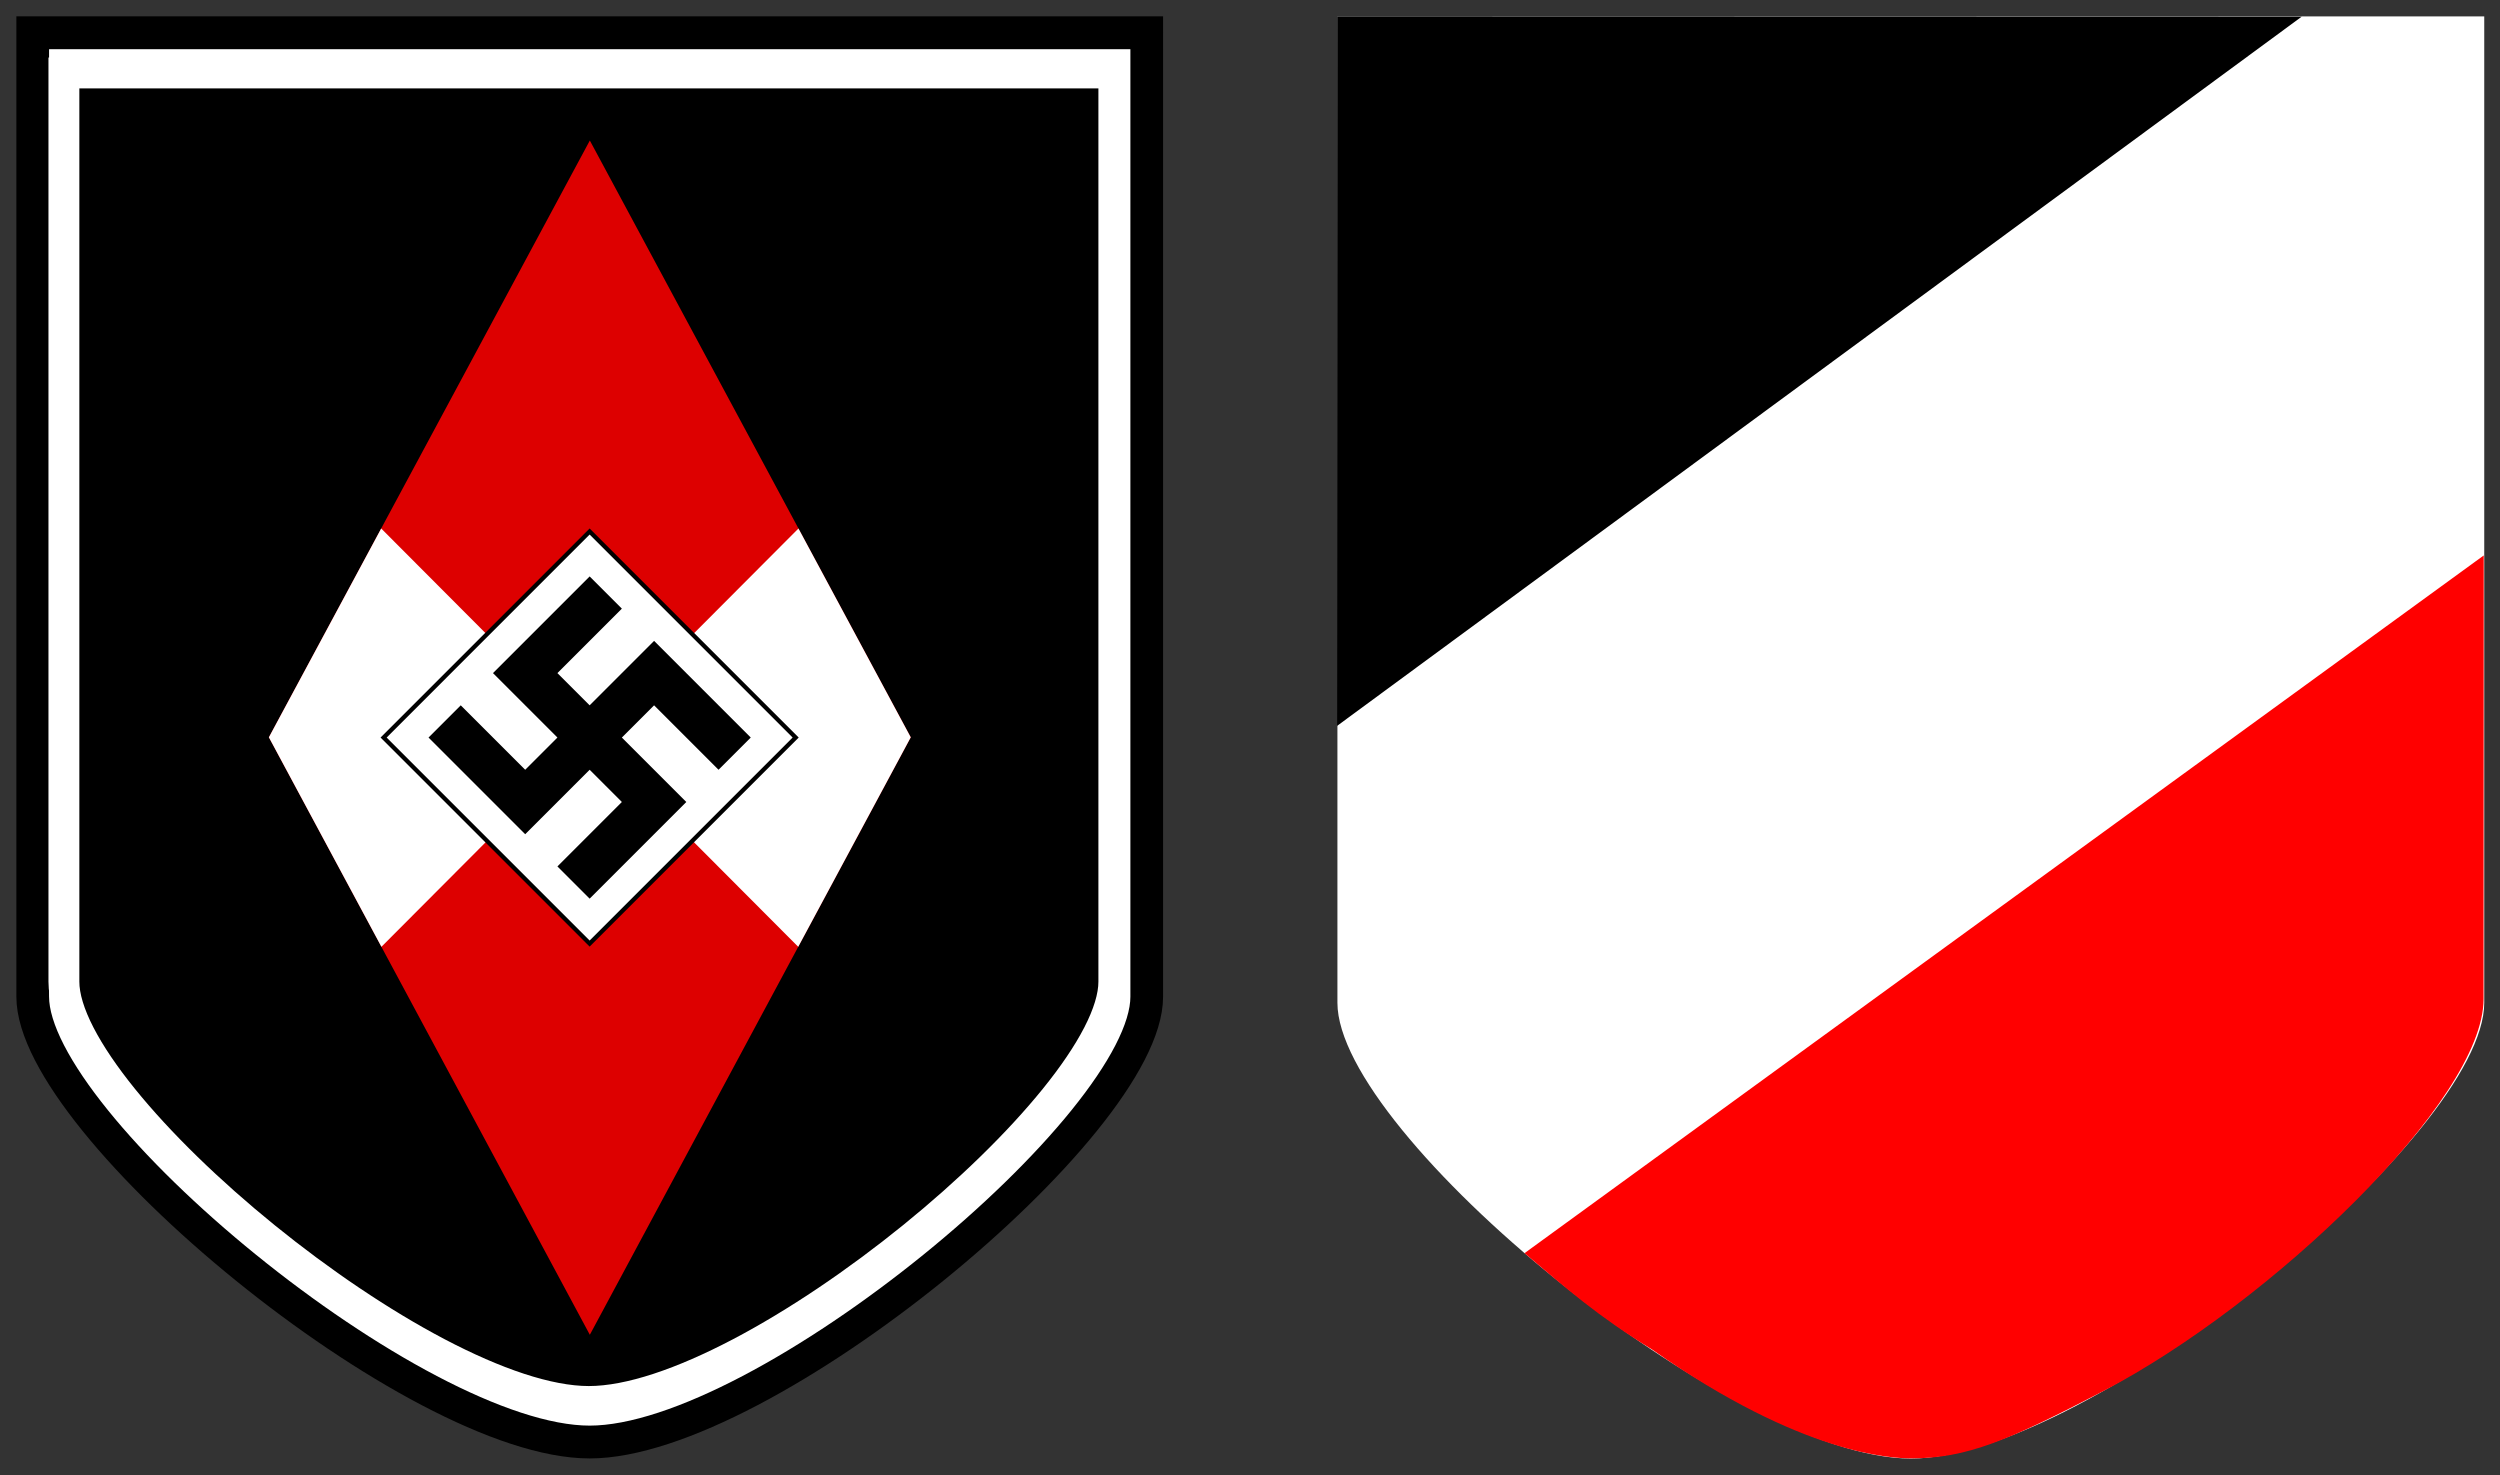 <svg xmlns="http://www.w3.org/2000/svg" width="763.024" height="450.211" version="1.0"><rect width="100%" height="100%" fill="#333333" stroke="none"/><g transform="translate(-157.779,-115.451) matrix(1.005,0,0,1.003,422.291,87.855)"><path d="M 142.967,32.496 V 332.658 c 0,40.096 119.698,138.688 174.125,138.688 54.423,0 174.156,-98.591 174.156,-138.688 V 32.496 Z" style="marker:none" color="#000" overflow="visible" fill="#fff" fill-rule="evenodd"/><path d="M 142.919,32.501 435.809,32.582 142.853,248.408 Z"/><path d="m 317.212,471.288 c -5.774,-0.017 -32.956,-0.957 -78.522,-33.015 -16.739,-10.28 -26.149,-18.631 -38.902,-29.425 l 291.304,-212.315 -0.056,135.002 c -0.013,30.855 -64.867,92.824 -115.488,119.291 -28.775,15.044 -41.54,20.484 -58.337,20.463 z" fill="red"/></g><path overflow="visible" transform="matrix(0.996,0,0,1,-132.34,-31.294)" d="m 142.897,41.298 v 294.19 c 0,39.298 117.325,135.928 170.673,135.928 53.344,0 170.704,-96.63 170.704,-135.928 V 41.298 Z" style="marker:none" fill="#fff" stroke="#000" stroke-width="10.019"/><path style="marker:none" d="M 567.518,47.307 V 329.725 c 0,37.726 112.152,130.489 163.148,130.489 50.992,0 163.177,-92.763 163.177,-130.489 V 47.307 Z" overflow="visible" stroke="#fff" stroke-width="9.598" transform="matrix(0.982,0,0,0.982,-537.798,-24.181)"/><g transform="matrix(0.663,0,0,0.663,77.253,36.793)"><path d="M 155.007,9.189 7.254,283.926 155.007,558.969 302.746,283.926 Z" fill="none" stroke="#000" stroke-width="3.971"/><path d="M 155.007,9.189 7.254,283.926 155.007,558.969 302.746,283.926 Z" fill="#d00"/><path d="M 58.956,187.79 7.254,283.926 59.063,380.368 251.05,187.79 l 51.696,96.136 -51.805,96.442 z" fill="#fff"/><g transform="matrix(0.385,0,0,0.385,-36.155,167.104)" stroke="#000"><path d="M 249.947,303.703 496.297,57.353 742.647,303.703 496.297,550.053 Z" fill="#fff" stroke-width="5.156"/><path d="m 669.674,322.967 -96.321,-96.321 -154.113,154.113 -96.321,-96.321 m 192.642,-154.113 -96.321,96.321 154.113,154.113 -96.321,96.321" fill="none" stroke-width="54.487"/></g></g></svg>
